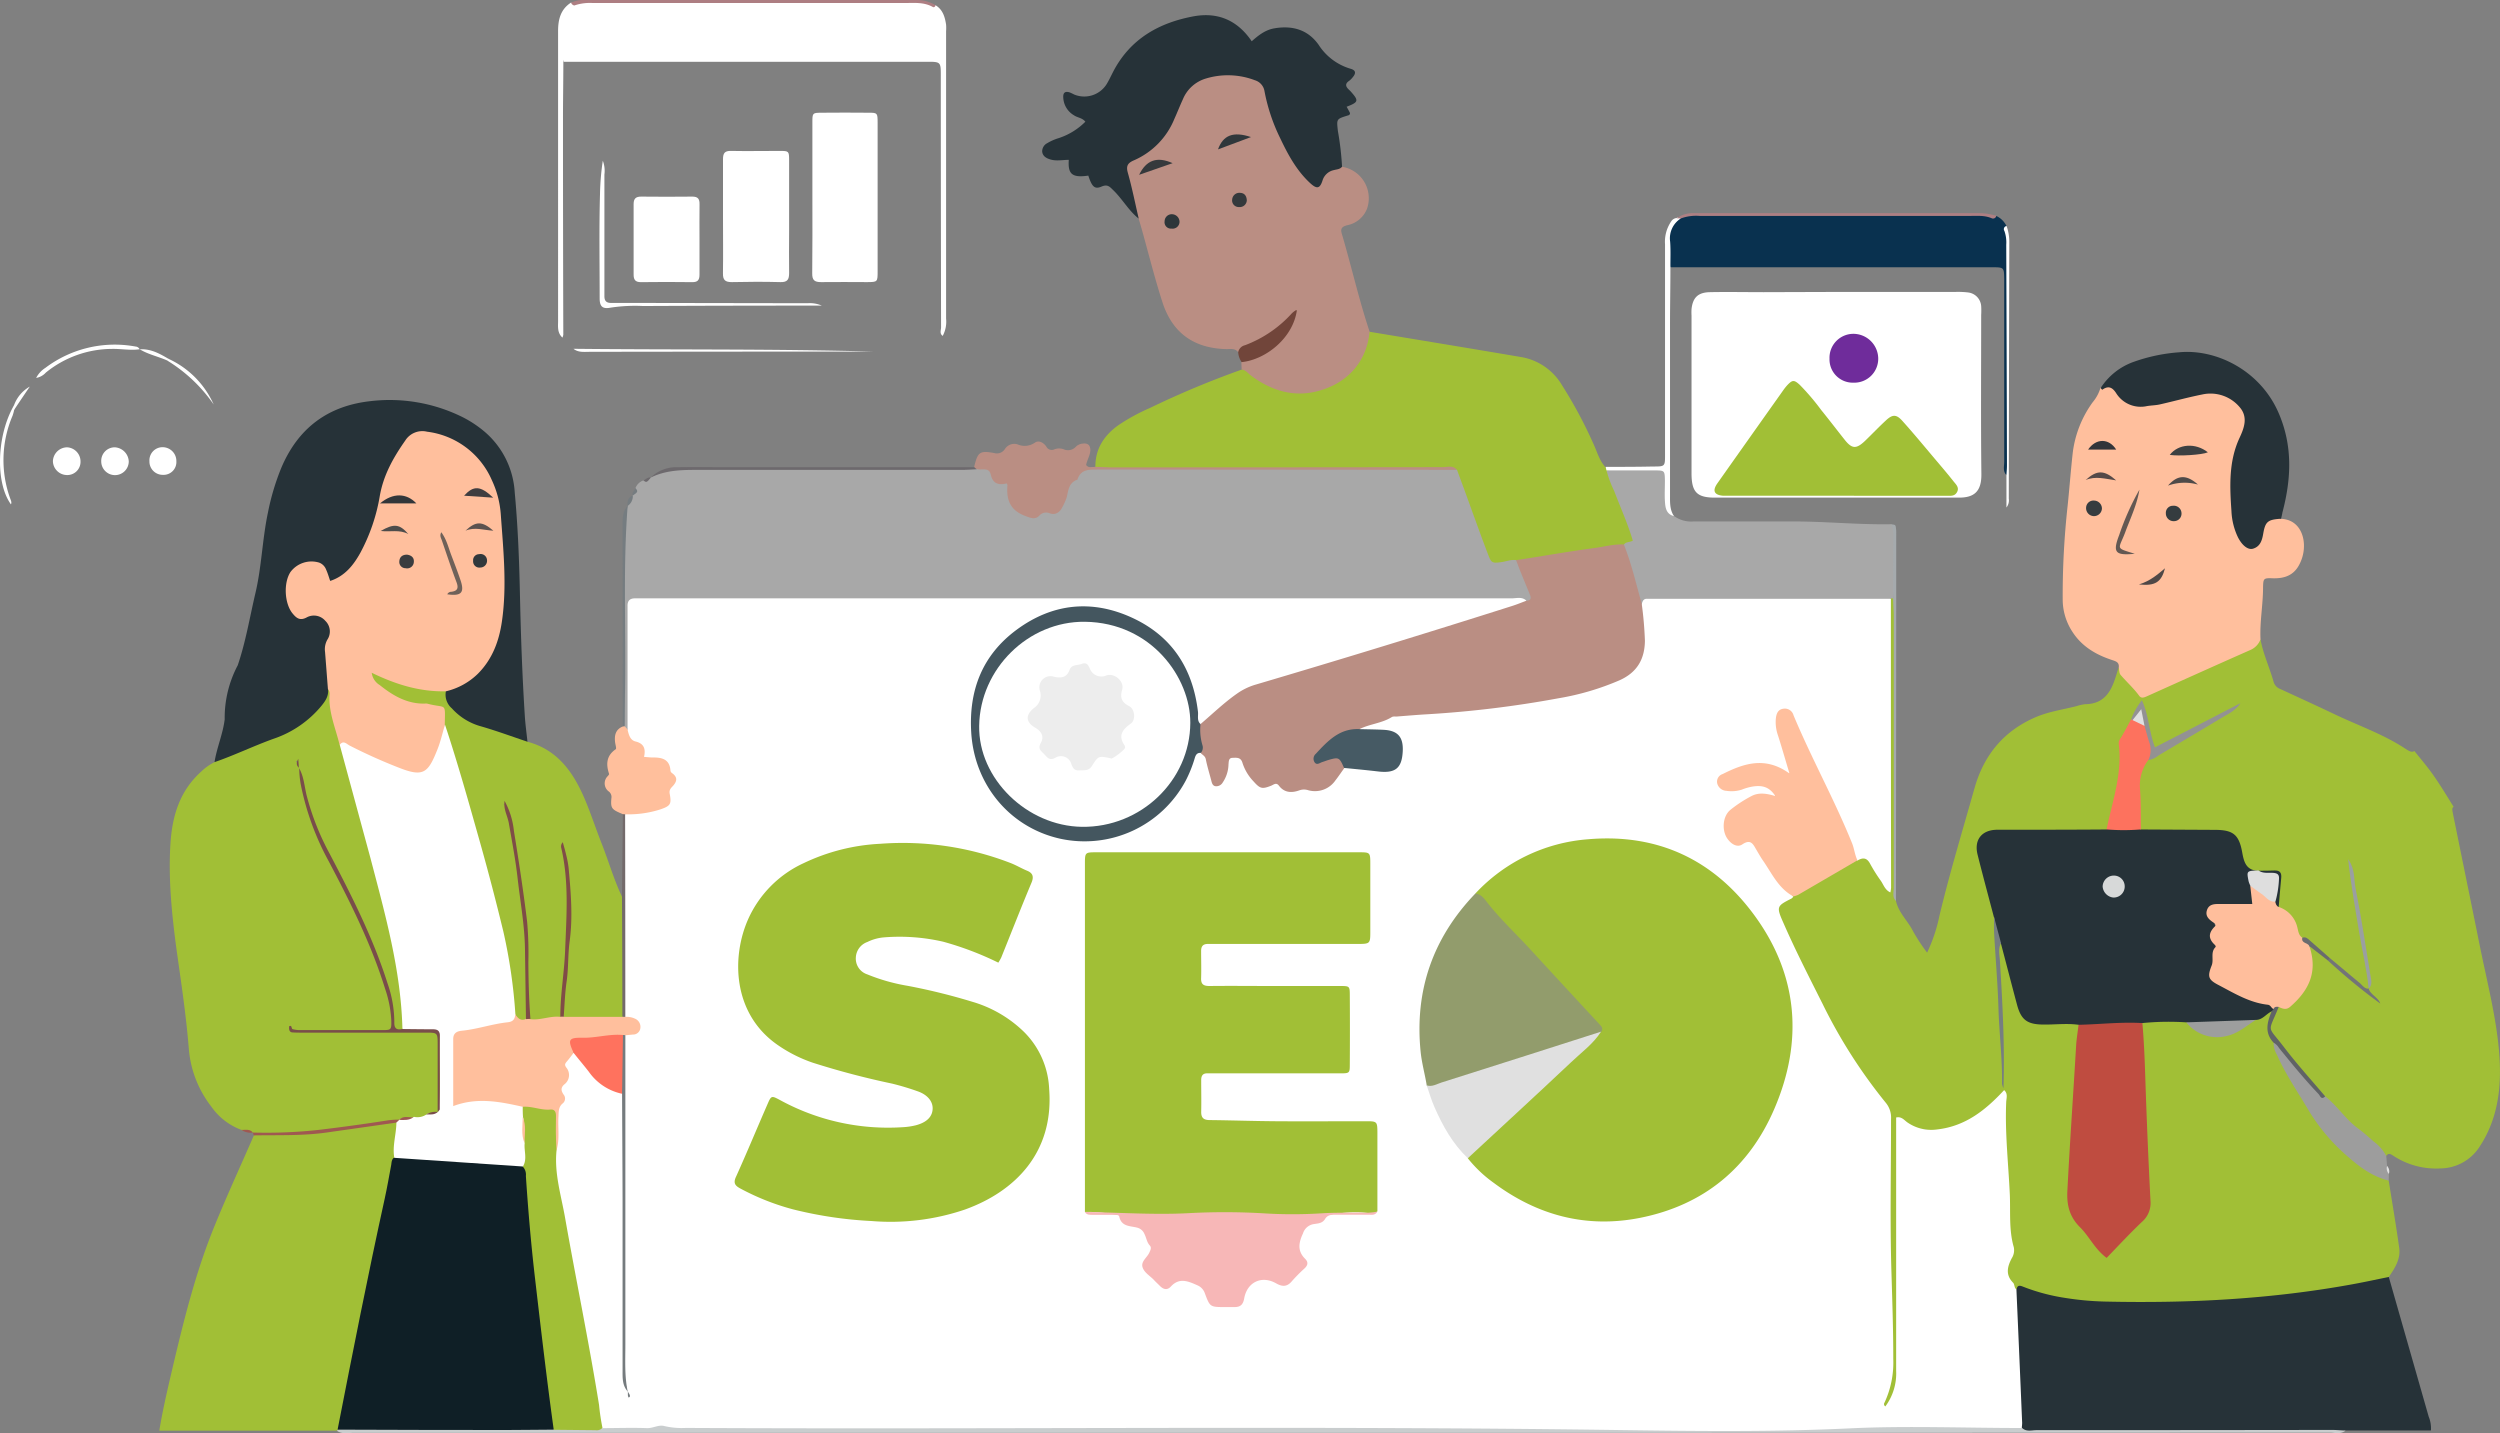 <svg xmlns="http://www.w3.org/2000/svg" id="Layer_1" data-name="Layer 1" viewBox="0 0 626.52 359.14"><rect x="0" y="0" width="626.52" height="359.14" fill="#808080" stroke="none"/><defs><style>.cls-1{fill:#a1bf36}.cls-2{fill:#a8a8a8}.cls-3{fill:#263238}.cls-4{fill:#ba8e83}.cls-5{fill:#ffbf9d}.cls-6{fill:#fff}.cls-14{fill:#6d696d}.cls-16{fill:#757c80}.cls-18{fill:#9f5851}.cls-19{fill:#e0e0e0}.cls-28{fill:#794d4a}.cls-52{fill:#757b7e}</style></defs><g id="Layer_1-2" data-name="Layer 1"><path d="M621.51 237.28c-2.23-11.06-4.5-22.11-6.74-33.17-.25-1.22-.32-1.69.14-1.89-1.68-2.69-3.31-5.42-5.13-8-1.47-2.09-3.11-4-4.71-6-.65.37-1.18.13-2.33-.63-5.57-3.66-11.88-5.81-17.84-8.67-4.43-2.12-8.92-4.15-13.38-6.22a2.76 2.76 0 0 1-1.72-1.76c-1-3.6-2.62-7-3.3-10.71-1.68.47-2.7 2-4.28 2.64-7.77 3.32-15.47 6.79-23.17 10.26a2.69 2.69 0 0 1-3.64-.84 43.7 43.7 0 0 0-4.43-5c-.14.4-.29.79-.41 1.19-1.21 4.12-2.71 7.93-8 8a10.4 10.4 0 0 0-2.17.48c-3.4.87-6.91 1.35-10.17 2.74-8 3.42-13 9.41-15.38 17.75-3 10.65-6.23 21.27-8.8 32a40.4 40.4 0 0 1-3.1 9.29 47 47 0 0 1-3.47-5.26c-1.31-2.68-3.72-4.74-4.35-7.78a8.25 8.25 0 0 1-.26-3.49c0-24 .05-48-.05-72a.71.71 0 0 0-1-.33c-1.23 1.6-.88 3.48-.88 5.27v62.22a8.7 8.7 0 0 1-.24 3.34c-1.11-1.5-1.87-3-2.88-4.38s-2-2.29-3.75-1.84c-6 2.92-11.49 6.61-17.32 9.74-3.79 2.18-4.38 3.24-2.86 6.55 7.14 15.59 14.17 31.25 25 44.76a9.44 9.44 0 0 1 2.09 6.23q-.08 13.35 0 26.69c0 5.56.19 11.12.42 16.68.34 8.3 1.2 16.73-1.45 24.9-.25.77-.75 1.86.14 2.33 1.09.58 1.72-.52 2.19-1.31 1.57-2.68 1.86-5.65 1.86-8.69v-56.9c0-1.26-.32-2.57.38-3.77 10.48 3.86 21 .42 26-8.46a3.1 3.1 0 0 0 0-1.14c-.21-3.42.12-6.86-.18-10.27-.92-10.64-1-21.33-1.86-32-.83-4.85-2.41-9.51-3.57-14.28-1.22-5 .09-6.72 5.31-6.78 7-.07 14.09 0 21.13 0a9.7 9.7 0 0 0 4.41-.53 3.2 3.2 0 0 0 1.39-2.09c1.1-4.79 2.74-9.54 2.74-14.46a20.2 20.2 0 0 1 2.79-11c.64-.92.65-2.25 1.83-2.86a6.4 6.4 0 0 1 .95 3.06c.22 1.16.51 2.3.81 3.44 1 3.65 1.47 3.89 4.85 2.26 5.55-2.68 10.74-6 16.25-8.81-1 .52-2.07 1.13-3.09 1.7-6.43 3.61-13 7-19 11.24-3.16 5.55-2.26 11.37-1.16 17.2 1.31 1 2.84.8 4.32.82 4.69 0 9.38-.05 14.07 0 4.15.08 5.59 1.13 6.48 5.15.6 2.71 1.78 4.51 4.71 4.74a11 11 0 0 0 1.88.26c3.23.25 3.6.66 3.12 3.85-.19 1.35-.68 2.66-.3 4a26.2 26.2 0 0 1 6 8.36 18.4 18.4 0 0 1 3.67 2.15 2.46 2.46 0 0 0-1.42.1c-.35 1.7.09 3.39 0 5.08A10.31 10.31 0 0 1 571 252c-3 3.24-3.29 5.61-.81 9a163 163 0 0 0 11.92 14.07c1.46 1.4 2.72 3 4.15 4.43A105 105 0 0 0 598 289.7c.63-.94 1.2-.4 1.87 0a19.57 19.57 0 0 0 11.89 3.11 11.78 11.78 0 0 0 9.48-5.19c5.06-7.49 5.79-16.07 5-24.64s-3-17.16-4.73-25.7m-38.13 3.05a4.86 4.86 0 0 1-1.66-1.6c.71.59 1.4 1.2 2.08 1.82s1.25 1.07 1.88 1.59a71 71 0 0 0-2.3-1.81m6.9-15.18c-.5-3-1-5.93-1.4-8.91.56 2.95.92 5.95 1.4 8.91m-3.66 17.78c1.46 1.21 2.91 2.42 4.29 3.73-1.41-1.23-2.83-2.49-4.29-3.73m5.91 5.1c.45.17.91 0 1.39-.93-.9-6.56-2.1-13.08-3.24-19.6 1.16 6.53 2.45 13.05 3.24 19.65-1 1.44.35 2 .77 2.61-.69-.55-1.44-1.13-2.16-1.76Z" class="cls-1"/><path d="M159.25 122.33a3.27 3.27 0 0 1 2-1.94c.82.27 1.3-.35 1.87-.71h-.06a14.26 14.26 0 0 1 8.17-2.29q34.85.09 69.69 0a11.1 11.1 0 0 0 3.5-.18 3.74 3.74 0 0 1 4.58 1.25 3.93 3.93 0 0 0 1.95 1.61c1.89.48 2.32 1.88 2.64 3.58.74 3.88 3.38 5.15 7.3 4.41 3.24-.61 5-2.09 5.94-5.26 1.44-4.72 5.49-5.75 9.85-6 1.5-.07 3 0 4.5 0h78.66a16.7 16.7 0 0 1 4.79.29c1.62.78 2.06 2.39 2.62 3.87a767 767 0 0 1 5.39 14.79c1.37 3.89 1.36 3.89 5.66 3.82a3.2 3.2 0 0 1 1.85.46c1.95 2.46 2.84 5.43 3.86 8.31.64 1.83-.13 2.9-2.25 2.57a70 70 0 0 0-7.39 0q-51.42-.14-102.84-.07-53.5 0-107 .05h-2.25c-3.51.13-3.85.41-3.88 3.94v22.82c0 1.59.17 3.23-.73 4.7-.77.74-1 .18-1.26-.5-.05-16.76 0-33.52 0-50.28a21.2 21.2 0 0 1 1-5c.54-.83.65-1.87 1.32-2.62.17-.32.88-.77.52-1.62" class="cls-2"/><path d="M60.47 283.15a15.9 15.9 0 0 1-7.47-5.77 27.2 27.2 0 0 1-5.7-14.78c-.66-8.11-1.86-16.14-3-24.19-1.2-8.92-2.15-17.87-1.59-26.88.42-6.92 2.28-13.28 7.67-18.12a13.4 13.4 0 0 1 3.38-2.41 3.8 3.8 0 0 1 2.24-1.74c4.26-1.47 8.3-3.5 12.53-5 6-2.16 10.69-5.72 13.34-11.67.07-.16.35-.19.58-.2a2.29 2.29 0 0 1 1 2.17c0 4.18 1.72 8 2.44 12.05C91.06 206 97 225.12 100.38 244.9c.73 4.25 1.75 8.61.63 13-1.3.64-2.53 1.05-2.58-1.13-.19-9.38-4.31-17.56-8-25.85-2.81-6.35-5.93-12.58-9.3-18.67s-5-12.85-6.14-19.68c-.52-.45-.25-1.13-.55-1.85-.06-.22-.41.52-.1.22.42.71.43 1.57.88 2.27A59.4 59.4 0 0 0 82 214.05c5.86 10.95 11.42 22 15.06 34a25.5 25.5 0 0 1 1.34 8.5c0 1.12-.26 1.85-1.58 1.85H73.69c-.46 0-.43-.67-.95-.47 1 .79 2.1.48 3.14.48 7.6 0 15.2.11 22.8-.06 2.66-.06 5.27-.72 8-.51 3.12.24 3.86.77 3.87 3.82 0 5.35.23 10.71-.12 16.05a2.9 2.9 0 0 1-.43 1c-.75.77-1.85.83-2.72 1.36a8 8 0 0 1-3.85.78 8.7 8.7 0 0 0-3.42.41 6 6 0 0 1-1 .24c-10.51 1.59-21 3.3-31.68 3.26-1.38 0-2.8.15-4-.88-.82-.78-1.99-.1-2.86-.73M598.63 295.88c.89 5.61 1.85 11.21 2.63 16.84.39 2.81-1.09 5.1-2.61 7.3-1 1.14-2.37 1.37-3.74 1.67-12.89 2.9-26 4.23-39.15 5-7.61.46-15.2.52-22.8.55-9.05 0-18-.56-26.51-4.07a2.1 2.1 0 0 0-1.27 0c-2.18-1.44-3.36-3.56-2.59-6 1.67-5.33.32-10.62.26-15.93-.09-9.4-1.71-18.78-.54-28.21l-.22-.38c-.25-6.36-.41-12.72-.74-19.08-.24-4.55-.49-9.11-.69-13.66-.05-1.24-.37-2.55.31-3.75 1.73-.07 1.63 1.46 2 2.43 1 2.95 1.72 6 2.47 9 2 8 2.32 8.2 10.7 8.26 1.69 0 3.46-.32 5 .8 1.06 3.92 0 7.82-.23 11.72-.59 11-1.6 22-1.7 33a5 5 0 0 0 1.13 3.26c1.77 2.29 3.63 4.51 5.36 6.82 1.29 1.74 2.58 2 4.19.36 2.07-2.16 4.23-4.24 6.34-6.38a6.19 6.19 0 0 0 1.78-5c-.46-7.47-.42-15-1.08-22.43-.26-3-.16-6-.18-9a57 57 0 0 0-.49-9c-.23-1.46-.35-3 .82-4.26 3.33-1.21 6.72-.68 10.1-.43.38.18 0-.17.29.09 6 4.89 11.81 4.2 17.54-.43 1.47-.42 2.56-1.95 4.33-1.53a1.19 1.19 0 0 1 .17 1.21c-1.53 2.41-.47 4.42.89 6.41 6 13.63 13.07 26.47 27.08 33.69a5.5 5.5 0 0 1 1.15 1.13M380 140.38c-1.32-.21-2.54.34-3.8.5-2.27.29-2.46.23-3.3-2-2-5.21-3.84-10.44-5.75-15.67l-2-5.43c-1.1-.63-2.31-.32-3.46-.32h-83.77c-1.13 0-2.35.4-3.41-.4-.05-4.58 2.18-7.94 5.76-10.5a49 49 0 0 1 7.87-4.3 229 229 0 0 1 23-9.62c1.7-.81 2.54.68 3.61 1.41 7.86 5.4 17.27 4.72 23.49-1.71a14.9 14.9 0 0 0 3.49-6.07c.35-1.11.45-2.34 1.48-3.13 12.74 2.12 25.49 4.21 38.23 6.38a14.74 14.74 0 0 1 10 7 112.6 112.6 0 0 1 7.88 14.69c.93 2 1.49 4.23 3.06 5.92.24.23.47.48.69.73a150 150 0 0 1 5.93 14.41c1.33 3.65 1.26 3.67-2.44 4.9-7.7 1.39-15.44 2.48-23.17 3.64-1.22.19-2.39.38-3.39-.43" class="cls-1"/><path d="M505.38 323.06c.23-1.11.91-.89 1.66-.59a49 49 0 0 0 10.52 2.8 73.5 73.5 0 0 0 9.91.91c20.93.48 41.76-.59 62.39-4.39 2.94-.54 5.86-1.18 8.79-1.77l10 35a7.7 7.7 0 0 1 .56 3.46h-21.39a7.6 7.6 0 0 1-3.18.24h-74.59c-1.23 0-2.6.49-3.66-.62a4.64 4.64 0 0 1-.65-2.76c.24-6.61-1-13.17-.7-19.79a53 53 0 0 0-.5-7c-.15-1.84-.54-3.82.84-5.49" class="cls-3"/><path d="M84.43 358.54H39.92c.95-5.74 2.22-11 3.46-16.31 2.8-11.87 5.77-23.7 10.39-35 3.11-7.63 6.56-15.12 9.85-22.67a1.3 1.3 0 0 1 .84-.39c7.38.34 14.7-.49 22-1.33 4.21-.49 8.4-1.18 12.58-1.87 1.49.86.81 2.22.73 3.4-.12 2-.21 4-.5 6-4.36 21.7-9 43.35-13.21 65.07a7.7 7.7 0 0 1-.82 2.42 1.9 1.9 0 0 1-.81.68" class="cls-1"/><path d="M343.23 83.11c-.79 8.43-6.61 13.65-14.14 15.17-5.68 1.14-10.93-.69-15.56-4.14-.76-.57-1.33-1.41-2.37-1.53l-.06-1.84a2.7 2.7 0 0 1 1.29-.91c5.51-1.76 9.55-5.13 11.41-10.43-3.45 4.15-8.41 6.61-13.5 8.86-.75-1.08-1.88-.78-2.92-.8-8.15-.19-13.56-4-16.07-11.77-1.93-6-3.45-12.11-5.15-18.18-.26-.92-.53-1.83-.8-2.75-2.4-3.6-2.76-7.82-3.61-11.89a2.89 2.89 0 0 1 1.92-3.35c6-2.73 9.29-7.77 11.39-13.7 3.16-9 14.56-9.13 20.5-6 1.7.89 2.05 2.66 2.46 4.33a54 54 0 0 0 6.89 16.2 24.6 24.6 0 0 0 2.49 3.34c1.41 1.54 2.62 2.54 4.11-.07 1-1.71 2.86-2.13 4.82-1.86a8 8 0 0 1 6.26 10.51 6.71 6.71 0 0 1-5 4.15c-1.14.31-1.71.74-1.36 2 2.42 8.17 4.3 16.55 7 24.66" class="cls-4"/><path d="M566.5 160.23a4.66 4.66 0 0 1-2.51 2.65c-8.65 3.82-17.27 7.71-25.9 11.59-.71.32-1.45.65-2-.11-1.39-1.9-3.14-3.46-4.66-5.23-.36-.43-.31-1.21-.45-1.83.17-1.49-.9-1.6-2-2-3.93-1.33-7.36-3.42-9.64-7a14.77 14.77 0 0 1-2.41-7.85 205 205 0 0 1 1.23-23.65c.47-4.45.79-8.91 1.29-13.36a27.2 27.2 0 0 1 5-12.64 10.1 10.1 0 0 0 1.94-3.58c1.77-1.33 3.26-1.12 4.58.71 1.73 2.43 4.19 3.07 7.06 2.88a46.2 46.2 0 0 0 11.3-2.34 12.1 12.1 0 0 1 8.78.33c4.6 2 6.28 5.47 4.38 10.09a36.65 36.65 0 0 0-2.08 21.42 14 14 0 0 0 1.29 4c.51 1 1.12 1.95 2.35 1.92s1.7-1.13 2-2.16a11.3 11.3 0 0 1 1-2.71c1.12-1.7 2.45-2.75 4.5-1.34 4.06.11 5.7 3.38 5.83 6.31a10 10 0 0 1-1.19 5.22c-1.41 2.69-3.78 3.47-6.68 3.37-2.25-.08-2.32.05-2.37 2.3 0 4.32-.85 8.64-.64 13.01" class="cls-5"/><path d="M460.4 73.16H490a21.4 21.4 0 0 1 3.21.13 3.71 3.71 0 0 1 3.29 3.41 19 19 0 0 1 0 2.25c0 13.29-.1 26.58.05 39.87.05 4.48-1.93 5.9-5.67 5.89h-61.1c-4.56 0-5.86-1.42-5.87-6.07V79.09a14 14 0 0 1 0-1.61c.31-2.9 1.62-4.2 4.6-4.26 4.5-.09 9 0 13.5 0Z" class="cls-6"/><path d="M82.22 172.71c.16 1.7-.6 2.89-1.69 4.21a26.54 26.54 0 0 1-11.91 8.2c-5 1.79-9.82 4.14-14.86 5.88.57-3.64 2.11-7.06 2.55-10.73a28.1 28.1 0 0 1 3.27-13.54c2-5.88 3-12 4.41-18 1.59-6.68 1.74-13.59 3.16-20.29a60.6 60.6 0 0 1 3.29-11.06c4.18-10 11.62-15.65 22.38-16.85a41.07 41.07 0 0 1 22.18 3.56 28.1 28.1 0 0 1 6.72 4.34 21.6 21.6 0 0 1 7.27 14.9c.81 8.65 1.14 17.31 1.32 26 .22 10.07.58 20.13 1.22 30.18.14 2.14.44 4.26.66 6.39-1 1-2 .44-3 .06-3.69-1.46-7.49-2.61-11.25-3.87a13.46 13.46 0 0 1-6.22-4.89 3.49 3.49 0 0 1-.37-4.19c1.79-1.38 4-1.9 5.83-3.33a19.82 19.82 0 0 0 7.43-12.73 76.2 76.2 0 0 0 .44-20.46c-.42-4-.13-8.14-1.33-12.09-2.39-7.85-7-13.33-15.44-15.06-3-.61-5.1 0-6.87 2.65a37.2 37.2 0 0 0-5.8 13.8 46.8 46.8 0 0 1-4.52 13 18.8 18.8 0 0 1-5.22 6c-1.69 1.33-3.33 1.47-4.54-.67a3.87 3.87 0 0 0-4.52-2.12 4.89 4.89 0 0 0-3.88 3.84 8.65 8.65 0 0 0 .18 5.37 3.57 3.57 0 0 0 3.89 2.65c5.67-.22 7.27 1.94 5.69 7.5a10.6 10.6 0 0 0-.1 4.12c.27 2.42.82 4.87-.37 7.23" class="cls-3"/><path d="M111.74 173.25a4.51 4.51 0 0 0 1.5 4.27 15.2 15.2 0 0 0 6.86 4.38c4.09 1.16 8.09 2.64 12.13 4 7.3 1.94 11.25 7.36 14.07 13.79 1.71 3.9 3 8 4.57 11.93 1.7 4.35 3 8.88 5 13.08 1 .74 1 1.84 1 2.9q.07 12.28 0 24.56a4.4 4.4 0 0 1-.65 2.75c-4.92 1.73-9.89 1.3-14.87.28-1.36-3.49 0-7 .23-10.39.8-11.41 1.81-22.8-.64-34.16 2.79 13.36 1.29 26.7-.05 40a27.4 27.4 0 0 1-.2 4.15 9.14 9.14 0 0 1-8 .86 20.9 20.9 0 0 1-.84-7.57c.53-14.29-1.32-28.36-3.86-42.37a15.7 15.7 0 0 0-1.34-4.12c-.32-.33-.6.37-.32.06.12-.13.22-.09.31.1 2.15 4.74 2.33 9.92 3.2 14.94 2.08 12.05 1.93 24.26 2.29 36.44a4.2 4.2 0 0 1-.33 2.2c-1.52 1.22-2.46.37-3.27-.92-.85-3.43-1-7-1.48-10.45-2-14.25-6.45-27.91-10.28-41.71-1.92-6.9-4.16-13.71-6-20.63.29-3.05-1.34-4.24-4.16-4.33a18.8 18.8 0 0 1-10.93-4.09 10 10 0 0 1-1.68-1.42c-.75-.87-1.92-1.79-1-3s2-.37 2.92.07A50.6 50.6 0 0 0 106.3 172c1.81.4 3.92-.41 5.44 1.25" class="cls-1"/><path d="M336.33 41.77c-.51.67-1.31.65-2 .85a3.76 3.76 0 0 0-2.9 2.63c-.68 2.1-1.46 2.17-3.19.55-3.34-3.12-5.47-7.08-7.4-11.14a46 46 0 0 1-3.95-11.82 3.42 3.42 0 0 0-2.4-2.73 19 19 0 0 0-12.25-.44 9 9 0 0 0-5.79 5.19c-.76 1.65-1.42 3.34-2.17 5a19.2 19.2 0 0 1-10.06 10.3c-1.51.64-2.09 1.33-1.58 3.12 1.07 3.79 1.84 7.67 2.73 11.51-2.52-2-4.09-4.92-6.4-7.15-.87-.83-1.39-1.54-2.92-.88-1.75.75-2.41 0-3.31-2.75-4 .58-5.16-.31-4.89-3.95-1.59 0-3.19.38-4.75-.14-1-.32-1.79-.84-1.92-1.91a2.3 2.3 0 0 1 1.23-2.11 12.7 12.7 0 0 1 2.92-1.29A16.74 16.74 0 0 0 272 30.5c-.8-1-2-1-2.86-1.61a5.41 5.41 0 0 1-2.68-4.49c-.06-1.16.46-1.59 1.56-1.26a11 11 0 0 1 1.16.54 6.62 6.62 0 0 0 8.1-2.51c.62-1 1.11-2.07 1.65-3.12 4.29-8.33 11.59-12.41 20.42-14 5.87-1 10.75 1 14.34 6.29 1.7-1.5 3.42-2.86 5.69-3.24 4.52-.77 8.4.34 11.08 4.13a14.3 14.3 0 0 0 8 6c1.37.38 1.38 1.15.56 2.11a4.9 4.9 0 0 1-.9.91c-1.2.8-.82 1.54 0 2.29.16.15.31.3.45.46 2 2.25 1.88 2.61-1.09 3.75.3.55.6 1.1.84 1.56 0 .54-.37.58-.65.66-2.78.87-2.71.86-2.39 3.83a74.5 74.5 0 0 1 1.05 8.97" class="cls-3"/><path d="M234.47 1.32c1.82 1.12 2.34 2.94 2.63 4.87a11 11 0 0 1 0 1.61v72.06a7.55 7.55 0 0 1-.85 4.32c-.85-.59-.41-1.44-.41-2.15q-.06-30.89-.07-61.77V19c0-3.5 0-3.52-3.51-3.52h-91C140 11.76 140.41 8 141 4.28a4.42 4.42 0 0 1 3-3.4 8.8 8.8 0 0 1 4.1-.54c26.91 0 53.82 0 80.74-.05 2.02-.01 3.74.81 5.63 1.03" class="cls-6"/><path d="M407 136.45c.48-.69 1.35-.52 2.2-.94-1.27-4.3-3.11-8.35-4.69-12.5a27.8 27.8 0 0 1-1.89-5.06c4.62-1.06 9.29-.29 13.94-.42 1.3 0 1.36 1.14 1.39 2.11.06 1.93 0 3.85 0 5.78 0 1.53.17 3 1.62 3.93a7.26 7.26 0 0 0 4.83 1.33h25c8.33 0 16.41.85 24.62.69.24.21.62.37.63.69.22 6 .67 11.94-.21 17.9h-.57c-1.54 1.34-3.43 1-5.22 1h-50.43a31 31 0 0 0-6.08.38 1.47 1.47 0 0 1-1.92-1.18c-1.12-4.32-2.55-8.55-3.59-12.88-.08-.28.15-.56.37-.83" class="cls-2"/><path d="M502.83 119.08c-.95-1-.56-2.24-.56-3.37V69.78c-.06-2.75-.07-2.8-3-2.8h-80.65c-2-5.29-.87-10.38 2.84-12.59a6.6 6.6 0 0 1 3.74-.64h70.41c1.59 0 3.07.85 4.67.37a5.25 5.25 0 0 1 2.58 2.57c.7 20 .13 40 .3 60a3.66 3.66 0 0 1-.33 2.39" style="fill:#09314f"/><path d="M571.65 130c-3.31.21-3.94.68-4.47 3.76-.29 1.68-.75 3.19-2.53 3.74-1.28.4-2.78-.82-3.82-2.89a16.8 16.8 0 0 1-1.61-6.51c-.43-6.22-.71-12.43 2-18.31 1.21-2.58 2.23-5.31 0-7.82a9.55 9.55 0 0 0-9.32-3.11c-3.57.71-7.08 1.69-10.63 2.49-1 .23-2.13.24-3.18.41a7.25 7.25 0 0 1-7.79-3.27c-1-1.52-2-1.85-3.46-.81a4 4 0 0 1-.4-.44 16.34 16.34 0 0 1 8.4-6.6 42.8 42.8 0 0 1 11.24-2.35c9.23-.91 20.27 4.47 24.91 15.09 3.64 8.33 3.23 16.61 1 25.07-.09.55-.21 1.02-.34 1.55" class="cls-3"/><path d="M203.59 49.26V30.62c0-2.31.05-2.35 2.24-2.37q5.94-.06 11.89 0c2.16 0 2.21.07 2.22 2.43v37.28c0 2.69 0 2.72-2.6 2.74-3.86 0-7.72-.06-11.57 0-1.65 0-2.24-.48-2.22-2.17.08-6.41.04-12.84.04-19.27M181.19 54.39V39.93c0-1.47.36-2.15 2-2.11 4.07.08 8.15 0 12.22 0 2.29 0 2.34.06 2.35 2.31v17.68c0 3.53-.06 7.07 0 10.6 0 1.59-.38 2.33-2.14 2.29-4.07-.11-8.14-.1-12.21 0-1.65 0-2.26-.49-2.23-2.19.07-4.69.01-9.4.01-14.12" class="cls-6"/><path d="M506.7 357.8c1.07 1.1 2.43.61 3.65.61q37 0 73.95-.06c1.17 0 2.35.11 3.52.17-1.24 1-2.69.51-4 .51q-126.72.06-253.43.06H88.54c-1.36 0-2.8.38-4.07-.5l.14-.26a5.2 5.2 0 0 1 3.36-.87c16.81 0 33.62-.15 50.42.09 4.27-.27 8.57.3 12.81-.48 7.49-.44 15-.33 22.47-.32q58.83.12 117.67 0c34.39 0 68.8-.38 103.19.15 19.6.3 39.21.8 58.8.35 16.07-.37 32.13-.38 48.19-.48 1.75-.02 3.64-.31 5.18 1.03" style="fill:#c9cdce"/><path d="M274.49 117c1.39 0 2.78.13 4.17.13q41.43 0 82.87-.06c1.21 0 2.59-.54 3.6.68l-86.38-.08h-3.21c-2.2.07-4.63-.35-5.53 2.54-2.21.73-2.25 2.74-2.72 4.54a14.6 14.6 0 0 1-1.05 2.33c-.63 1.34-1.76 2.06-3.12 1.57a2.31 2.31 0 0 0-2.74.66c-1 .95-2.06.52-3.42 0-3.83-1.41-4.8-4.09-4.48-7.71 0-.1-.08-.2-.19-.46-1.93.49-3.45.18-4-2.2-.44-2-2.3-1-3.51-1.4a.82.82 0 0 1-.65-.5c.89-3.75 1.35-4.16 5-3.51a2.39 2.39 0 0 0 2.71-1 2.79 2.79 0 0 1 3.11-1.19 4.48 4.48 0 0 0 4.48-.46c.95-.6 2.13.08 2.76 1a1.54 1.54 0 0 0 2.13.69 3.45 3.45 0 0 1 2.2 0 2.67 2.67 0 0 0 3.15-.67 2.83 2.83 0 0 1 1.74-.74c1.21-.13 1.83.41 1.84 1.62s-.8 2.43-1.06 3.75c.64.84 1.52.47 2.3.47" class="cls-4"/><path d="M175.3 60.19v8.65c0 1.38-.48 1.89-1.86 1.87q-6.41-.09-12.82 0c-1.43 0-1.84-.63-1.83-1.93V51.15c0-1.37.55-1.89 1.91-1.88q6.4.07 12.82 0c1.43 0 1.82.63 1.79 1.94-.04 3-.01 5.99-.01 8.98" class="cls-6"/><path d="m156.55 182 .7.77c1.7 1.86 4.25 2.87 5.31 5.4.33.77 1.23.71 2 .89 4 1 6.07 4.55 4.8 8.43-.64 1.94.05 4.54-2.42 5.6a17.3 17.3 0 0 1-10 1.5 3.2 3.2 0 0 1-.81-.54c-2.86-1.18-3.13-1.45-2.91-4a1.74 1.74 0 0 0-.59-1.65 2.53 2.53 0 0 1-.3-3.92c.13-.16.35-.4.31-.54-.8-2.43-.69-4.56 1.67-6.18.24-.16-.1-1.18-.17-1.8-.19-1.72.14-3.19 2-3.92.06-.22.22-.22.41-.04" style="fill:#ffbf9c"/><path d="M598.63 295.88c-4-1-7.16-3.32-10.13-5.92a48 48 0 0 1-9.94-11.69c-2.71-4.6-5.77-9-7.93-13.92a5.85 5.85 0 0 1-.85-3.05c2.53.59 3.13 3.13 4.72 4.68 2.86 2.8 4.81 6.47 8.21 8.78 3.06 2.37 5.11 5.76 8.25 8.05 1.37 1 2.65 2.16 3.94 3.29a10.6 10.6 0 0 1 3.12 3.6c.06.82.13 1.64.2 2.47.38.62 0 1.41.45 2-.01.59-.03 1.15-.04 1.71" style="fill:#9d9d9d"/><path d="M143.88 1.39a5.49 5.49 0 0 0-2.7 5.4c.12 2.89 0 5.78 0 8.67 0 4.93-.1 9.85-.09 14.78q0 26.82.08 53.65a2.9 2.9 0 0 1-.22.72c-1.33-1.22-1.09-2.76-1.09-4.2V7.8c0-2.93.63-5.48 3.26-7.16.29.22.7.36.76.75M421.2 54.76a5.89 5.89 0 0 0-2.65 5.79c.16 2.13.06 4.28.07 6.43 0 4.59-.09 9.19-.1 13.79v43.32c0 1.82-.09 3.66 1 5.26-2-.51-2.18-2.16-2.28-3.76s0-3.43 0-5.14c-.05-2.49-.06-2.55-2.47-2.56h-12.19c-.06-.29-.13-.59-.19-.89 4 0 7.92 0 11.88-.09 3 0 3 0 3-3V61.2a9 9 0 0 1 1.57-5.75 1.77 1.77 0 0 1 1.32-.81.78.78 0 0 1 1.04.12M151.07 40.28a7.1 7.1 0 0 1 .4 3.46v30.52c0 1.26.63 1.7 1.79 1.65h2.25l46.9.08a7.5 7.5 0 0 1 3.55.6h-3.05q-20.9 0-41.77.1a41 41 0 0 0-8 .39c-2.12.43-2.85-.22-2.86-2.28 0-8.79-.16-17.57.09-26.34a63 63 0 0 1 .7-8.18" class="cls-6"/><path d="M474.43 150c0-5.27 0-10.54.06-15.81a7.3 7.3 0 0 0-.48-2.78c.41.07.95 0 1.06.48a8.7 8.7 0 0 1 .14 1.9q0 46-.07 92c-1-1-.54-2.23-.54-3.34v-68.33c-.04-1.39-.13-2.78-.17-4.12" style="fill:#a5aaad"/><path d="M310.3 88.29a2.22 2.22 0 0 1 1.7-1.77 30.1 30.1 0 0 0 11.75-8 6.2 6.2 0 0 1 1-.77h.26c-1 7.08-7.92 12.41-13.85 13a5 5 0 0 1-.86-2.46" style="fill:#71453a"/><path d="M143.88 1.39c-.34-.16-.68-.31-.74-.75a9.15 9.15 0 0 1 4.39-.64h81.77a9.07 9.07 0 0 1 5.17 1.32c-.1.36-.41.6-.68.44-2.28-1.29-4.76-1-7.21-1h-78a12 12 0 0 0-4.7.63" style="fill:#ad7e82"/><path d="m244.15 117.09.65.51c-1.28.06-2.55.16-3.83.16h-66.72c-3.88 0-7.66.17-11.2 1.94a9.15 9.15 0 0 1 6.86-2.61c4-.08 7.93 0 11.89 0Z" class="cls-14"/><path d="m421.2 54.76-1.05-.06a7.2 7.2 0 0 1 4.51-1.28h71.55a15.5 15.5 0 0 1 4.08.66.83.83 0 0 1-1.24.58c-1.75-.72-3.58-.55-5.39-.55h-67.74a11 11 0 0 0-4.72.65" style="fill:#ad7f83"/><path d="M218.83 88.11H216q-34 0-68.09.06c-1.48 0-3 .22-4.19-.76 24.98.28 50.1-.01 75.11.7M502.83 119.08c.05-.86.14-1.71.13-2.56q-.07-27.6-.18-55.2a8.5 8.5 0 0 0-.47-3.46.79.79 0 0 1 .56-1.22 12.1 12.1 0 0 1 .68 3.75q-.09 32.28-.13 64.55a2.92 2.92 0 0 1-.59 2.25ZM16.72 119.05a3.56 3.56 0 0 1-3.46-3.49 3.61 3.61 0 0 1 3.51-3.46 3.55 3.55 0 0 1 3.41 3.55 3.31 3.31 0 0 1-3.46 3.4M25.37 115.58a3.39 3.39 0 0 1 3.42-3.48 3.72 3.72 0 0 1 3.48 3.52 3.45 3.45 0 0 1-6.9 0ZM44.2 115.61a3.21 3.21 0 0 1-3.37 3.39 3.33 3.33 0 0 1-3.38-3.44 3.29 3.29 0 0 1 3.36-3.49 3.46 3.46 0 0 1 3.39 3.54" class="cls-6"/><path d="M156.55 182a2.7 2.7 0 0 1-.49.05q0-25.29-.05-50.59c0-1.68.05-3.37 1.29-4.72-1.19 15.4-.42 30.83-.66 46.25-.05 3.01-.06 6.01-.09 9.01" class="cls-16"/><path d="M156.09 204.06a3.6 3.6 0 0 0 .57 0c1.07 1.12 1 2.55 1 3.93v43a6.8 6.8 0 0 1-.62 3.44.75.75 0 0 1-1.07.31q0-15.06-.1-30.1Z" style="fill:#736a6b"/><path d="m99.22 281.35-17.37 2.47c-6 .85-12.15.62-18.23.72l-.31-.72a119 119 0 0 0 16.88-.7q8.37-1 16.69-2.3a19 19 0 0 1 3.17-.23c.06.61-.15.93-.83.76" class="cls-18"/><path d="M35 87.53c-2.35.34-4.69-.15-7-.09a26.44 26.44 0 0 0-16.52 5.94 4.2 4.2 0 0 1-2.42 1.33 6.65 6.65 0 0 1 2.31-2.52A28.86 28.86 0 0 1 34 86.85a1.2 1.2 0 0 1 1 .69ZM3.56 102.68a11 11 0 0 1-.42 1.52 28.3 28.3 0 0 0-.6 20.68c.17.5.46 1 .2 1.52-3.93-5.45-3.59-17.19.73-24.76a.82.82 0 0 1 .09 1.04M42.26 89.94a22.77 22.77 0 0 1 11.29 11.43 38.6 38.6 0 0 0-11.62-11c-.11-.37 0-.49.33-.43" class="cls-6"/><path d="M35 87.54c2.74-.17 5 1.06 7.24 2.4a4 4 0 0 0-.33.4c-2.28-1-4.75-1.51-6.9-2.81ZM3.56 102.68l-.09-1a8.84 8.84 0 0 1 4-4.8c-1.3 1.91-2.61 3.85-3.91 5.8" class="cls-6"/><path d="M158.58 124.18a2.88 2.88 0 0 1-1.32 2.62c-.07-1.13.09-2.14 1.32-2.62" class="cls-16"/><path d="M163.11 119.68c-1 1.25-1.14 1.31-1.87.71.63-.21 1.08-.92 1.87-.71" class="cls-14"/><path d="M159.25 122.33c.72.79.62 1-.7 1.89-.27-.82.45-1.22.7-1.89" class="cls-16"/><path d="M60.47 283.15c1 .06 2.1-.3 2.89.68a4.1 4.1 0 0 1-2.89-.68" class="cls-18"/><path d="M598.67 294.2a2.07 2.07 0 0 1-.45-2 2 2 0 0 1 .45 2" class="cls-19"/><path d="M156.71 254.82q0-25.38-.05-50.75a26.3 26.3 0 0 0 8.81-1.22c2.49-.86 2.87-1.28 2.37-3.89-.22-1.14.42-1.54.94-2.15.82-1 1-1.87 0-2.78-.3-.28-.72-.42-.76-.95-.21-2.87-2.21-3.28-4.52-3.25-.63 0-1.26-.09-2.1-.15.45-2 0-3.34-2.13-3.86-1.38-.33-1.72-1.76-2-3v-30.87c-.05-1.33.5-2 1.89-2h219.67c1.23 0 2.59-.47 3.68.57-.71 1.8-2.49 1.92-4 2.37-17.22 5.27-34.32 10.94-51.66 15.86-2.78.79-5.5 1.81-8.32 2.46-5.63 1.29-10.15 4.46-14.28 8.31-1 .94-1.87 2.12-3.4 2.27-1.56-.36-1.44-1.67-1.57-2.81C297.62 163.82 287 153.29 272 153c-13.64-.22-26 9.83-27.45 24-.65 6.32-.35 12.62 3.05 18.41 5.8 9.86 14.49 15.26 25.73 14.57 11.69-.72 20.26-7 24.63-18.26.54-1.4.5-3.36 2.69-3.53 2.21.53 2.38 2.49 3 4.18.37 1 .08 2.83 1.57 2.76 1.27-.06 1.28-1.77 1.66-2.86.14-.4.18-.84.35-1.23.9-2.17 3.08-2.49 4.48-.6.69.94 1.13 2.06 1.79 3a5.07 5.07 0 0 0 5.28 2.64c2.73-.23 5.44 1.13 8.39 1.19 3.54.07 6-.84 7.95-3.67A4.4 4.4 0 0 1 337 192c3-.33 5.9.35 8.85.51s4.3-.94 4.71-3.54a4.26 4.26 0 0 0-3.6-5.11c-2.11-.49-4.5.6-6.38-1.16 3.18-2.77 7.07-3.67 11.09-4 13.95-1.17 27.89-2.34 41.63-5.24a56.5 56.5 0 0 0 11.91-3.71c4-1.82 6.15-4.8 6-9.3a43 43 0 0 0-.3-5.76c-.19-1.15-.42-2.34.53-3.33.18-.63.38-1.25 1.18-1.3h61.25q0 36.22.05 72.45a8.4 8.4 0 0 1-.18 1.14c-1.36-.62-1.7-1.93-2.38-2.9a41 41 0 0 1-2.72-4.33c-.82-1.53-1.85-1.54-3.15-.75a2.22 2.22 0 0 1-1.24-1.39c-4-11.12-9.83-21.4-14.54-32.19-.54-1.24-.78-3.56-2.71-2.93s-1.17 2.73-.79 4.24c.69 2.7 1.43 5.38 2.38 8 .28.77.81 1.71 0 2.4s-1.65.11-2.38-.3c-4.46-2.48-8.72-1.2-12.92.7-.85.38-1.94.9-1.58 2.09s1.48 1.08 2.45 1.1a17.3 17.3 0 0 0 4.39-.89 5.89 5.89 0 0 1 5.71 1.24c.47.45.92 1 .65 1.69a1.15 1.15 0 0 1-1.39.54c-3.46-.71-5.93 1.31-8.49 3.05a4.57 4.57 0 0 0-1.77 5.67c.69 2.11 2.33 2.23 4.19 1.77a2.47 2.47 0 0 1 2.73 1.27 111.6 111.6 0 0 0 9.23 13 1.9 1.9 0 0 1-.45.45c-3.7 1.89-3.85 2-2 6.16 3 6.86 6.43 13.54 9.79 20.23a130.4 130.4 0 0 0 15.85 24.8 5.82 5.82 0 0 1 1.31 4.11c0 12.65-.28 25.31.09 38 .22 7.38.48 14.76.47 22.14a23.8 23.8 0 0 1-2.19 10.88.64.64 0 0 0 .21.95 13.85 13.85 0 0 0 2.7-8.93v-63.47c1.34-.31 2 .65 2.8 1.22a10.5 10.5 0 0 0 7.54 1.77c7.12-.83 12.13-4.91 16.72-9.85 1 .87.57 2 .52 3-.33 7.7.54 15.37.9 23 .21 4.42-.27 9 1 13.36a3.73 3.73 0 0 1-.51 2.78c-1.11 2.1-1.61 4.16.34 6.13.42.42.24 1.26.83 1.67q.74 16.74 1.44 33.48a9 9 0 0 1-.12 1.26c-14.36 0-28.76-.6-43.09.09-19.08.91-38.14.7-57.19.43-78.15-1.13-156.29-.13-234.44-.54a19.4 19.4 0 0 1-5.41-.46c-1.44-.42-2.86.57-4.39.51-3.75-.14-7.51 0-11.26 0-1.2-.82-1.38-2.12-1.57-3.39-2.81-19.75-7.17-39.22-10.57-58.87a20.1 20.1 0 0 1-.23-6.7c.71-2.06.53-4.19.51-6.3 0-4.13 1.05-8 2-12a4.17 4.17 0 0 0 .18-2.18c-.61-2.19.23-3.69 2.18-4.69a3.2 3.2 0 0 1 2.37 1.48c2.72 3.31 5.35 6.69 9.56 8.28a1.68 1.68 0 0 1 1 1.87v67a21.5 21.5 0 0 0 .7 5.6c.09.51.51.89.57 1.39 0 .12-.25.23-.26.26.69-.76-.59-1.25-.31-2a15.1 15.1 0 0 1-.64-4.73c0-21.85.13-43.69 0-65.53-.05-5.64-.82-11.28-.39-16.94a2.23 2.23 0 0 1 .77-1.33c2.96-2.19 2.96-2.18-.03-4.3" class="cls-6"/><path d="M569.29 253.46c-1.38.62-2.27 2.16-4 2.14-5.78.92-11.52 2.64-17.4.61a67 67 0 0 0-11 .18c-5.32.76-10.62 2.5-16 .43-3-.42-6 0-9-.06-3.85-.06-5.39-1.19-6.4-4.94-1.38-5.15-2.71-10.33-4.07-15.49-2.17-1.78-1.07-4.43-1.76-6.61-1.36-5.17-2.76-10.34-4.06-15.53-.95-3.77 1.09-6.24 4.94-6.25 9.11 0 18.22 0 27.33-.07a8.65 8.65 0 0 1 8.61 0l18.5.1c4.64 0 6.13 1.14 6.94 5.67.43 2.4 1 4.44 3.92 4.58l-.27.32c-1.72.92-1.47 2.36-1 3.86.78 4.74.61 4.93-4.12 5a29 29 0 0 0-4.48.12c-1.18.19-2.16.7-1.57 2.14a19.43 19.43 0 0 1 .63 11.86c-.61 2.79.38 4.28 2.64 5.4a42.6 42.6 0 0 0 9.77 3.93c1.09.24 2.07.58 2.46 1.77.1.46.16.98-.61.84" class="cls-3"/><path d="M449.44 224.65c-3.73-2-5.36-5.71-7.59-8.94-.61-.87-1.13-1.81-1.68-2.73-.81-1.37-1.37-2.82-3.53-1.37-1.23.83-2.68 0-3.62-1.27-1.56-2-1.4-5.68.59-7.35a31.8 31.8 0 0 1 5.31-3.48c1.73-.93 3.67-.73 6 0-1.62-2.55-3.59-2.7-5.67-2.4a13.6 13.6 0 0 0-2.77.79 8.46 8.46 0 0 1-3.8.29 2.49 2.49 0 0 1-2.34-1.9 2 2 0 0 1 1.36-2.3c5.34-2.69 10.73-4.51 16.76-.14-1.07-3.54-1.94-6.62-2.92-9.66a9.9 9.9 0 0 1-.5-4.1c.13-1.23.52-2.35 2-2.49a2.24 2.24 0 0 1 2.43 1.65c4.53 10.86 10.27 21.17 14.68 32.09.56 1.4.68 2.91 1.34 4.26q-7.43 4.33-14.85 8.65a6.7 6.7 0 0 1-1.2.4" class="cls-5"/><path d="M569.77 252.87c-.59-.21-.68-1-1.47-1.08-4.56-.5-8.41-2.89-12.35-4.95-2.57-1.34-2.79-2.1-1.68-4.9.58-1.49-.36-3.23.92-4.56.24-.25-.12-.57-.33-.78-1.73-1.72-1.11-3.23.43-4.64-.1-.2-.14-.47-.29-.57-1.18-.79-2.45-1.64-1.92-3.29s2.08-1.56 3.49-1.55h7.87l-.51-4.57c2.78.13 4.21 2.66 6.51 3.64.41.48.22 1.18.62 1.67a7.07 7.07 0 0 1 4.69 5.19c.22.86.31 1.93 1.23 2.51.54.73 1.75.9 1.75 2.09 2.31 6.76-.39 11.38-4.76 15.2-1 .9-1.93.53-2.91.06a3.2 3.2 0 0 1-1.29.53" style="fill:#ffbe9c"/><path d="M536.53 207.86a51.6 51.6 0 0 1-8.61 0c1.46-7.09 4-14 3.05-21.46a1.93 1.93 0 0 1 .48-1.4c.94-1.55 1.77-3.17 2.65-4.77a3.3 3.3 0 0 1 .89-.06 4.28 4.28 0 0 1 3.15 2.47c.24 1.56.85 3 1.22 4.53s.21 2.47-1 3.32a10.6 10.6 0 0 0-2.06 7.16c.27 3.4.18 6.81.23 10.21" style="fill:#fd725e"/><path d="M538.39 190.5a5.78 5.78 0 0 0 .18-4.63c-.42-1.3-.76-2.64-1.14-4a4 4 0 0 1-.31-.54c-.41-1.79-1.35-1.92-2.68-.9a.29.29 0 0 1-.34-.23 18 18 0 0 1 2.67-4.72c1.78 3.84 1.77 7.86 3.29 11.81l21.42-11.08c-1.2 1.89-3.1 2.71-4.83 3.75-5.21 3.14-10.44 6.23-15.67 9.34a5.54 5.54 0 0 1-2.59 1.2" style="fill:#939293"/><path d="M499.71 229.72q.87 3.32 1.76 6.61c-.76 1.42-.37 2.94-.28 4.39.66 10.64 1.23 21.29.9 32a3.8 3.8 0 0 1-.37-1.18c.1-6.29-.7-12.54-.89-18.82s-.72-12.33-1.07-18.49c-.09-1.53-.04-3.02-.05-4.51" style="fill:#767e81"/><path d="M593.61 247.8c-.45-4.65-1.55-9.2-2.33-13.8-1-6.06-2.11-12.12-2.82-18.68 1.77 2.41 1.4 4.92 1.84 7.16 1.45 7.3 2.56 14.65 3.76 22 .18 1.1.59 2.33-.48 3.3Z" style="fill:#9a9fa1"/><path d="M569.77 252.87c.23-.64.76-.59 1.29-.53-2.7 6.79-3 4.4 1.34 10.1 3.24 4.26 6.86 8.23 10.31 12.32-1 1-1.27-.18-1.65-.57-3.52-3.68-6.73-7.63-9.94-11.58a3.6 3.6 0 0 0-1.34-1.31c-2.34-2.48-1.61-5.14-.49-7.84Z" style="fill:#606366"/><path d="M593.58 247.78c.58 1.57 2.36 2.11 2.95 3.73a147 147 0 0 1-13.17-10.83.77.77 0 0 1 .57-.53c2.45 2 4.88 4.1 7.35 6.12.72.59 1.23 1.52 2.33 1.53Z" style="fill:#737478"/><path d="M571.06 227.29c-.63-.23-.72-.8-.87-1.33-.19-.38-.52-.78-.43-1.19.7-3.12 0-5.34-3.6-5.8-.28 0-.3-.51-.21-.83l-.06.07c1.37 0 2.74 0 4.11-.06s1.83.59 1.69 1.9c-.24 2.41-.42 4.82-.63 7.24" class="cls-3"/><path d="m583.93 240.15-.57.53-4.63-3.6c-.37-.88-2.09-.62-1.75-2.09.86-.3 1.39.26 1.94.75Z" style="fill:#696b6e"/><path d="M300.86 181.46c3-2.55 5.85-5.32 9.1-7.6a15.8 15.8 0 0 1 4.58-2.25q32.29-9.54 64.38-19.74c1.22-.38 2.4-.88 3.6-1.32 1-.05 1.3-.52.92-1.45-.87-2.12-1.75-4.25-2.61-6.38-.31-.78-.59-1.56-.88-2.34 6.58-1 13.15-2.18 19.75-3.06 2.41-.32 4.79-1 7.25-.87 1.93 4.83 3.07 9.88 4.48 14.86a93 93 0 0 1 .8 9.27c-.06 4.67-2 7.94-6.33 9.89a65.8 65.8 0 0 1-15.37 4.53 268 268 0 0 1-32.81 4c-2.57.15-5.13.37-7.69.57-.43 0-.94-.06-1.26.15-2.49 1.55-5.48 1.7-8.07 3-3.2 1.47-6.83 2.22-9 5.41-.35.51-.95.86-1 1.76 1.15.46 2.14-.5 3.21-.47 1.94.07 3.63.44 3 3.06-.75 1-1.46 2.1-2.25 3.1a6.22 6.22 0 0 1-6.79 2.46 3.43 3.43 0 0 0-2.17 0c-1.94.71-3.79.69-5.19-1.14-.66-.87-1.25-.3-1.93 0-2.29.9-2.77.78-4.42-1.06a12 12 0 0 1-2.78-4.63c-.42-1.5-1.49-1.31-2.51-1.29s-.92 1-1 1.66a8.43 8.43 0 0 1-1.44 4.51 1.86 1.86 0 0 1-1.9.93c-.71-.17-.84-.89-1-1.51-.46-1.75-1-3.49-1.35-5.26-.16-.74-.72-1-1.18-1.43-.67-2.51-1.95-4.92-.14-7.36" class="cls-4"/><path d="M111.74 173.25c-6.48.14-12.5-1.68-18.58-4.65a4.17 4.17 0 0 0 2 3.08c3.29 2.63 6.83 4.73 11.26 4.65a2.2 2.2 0 0 1 .63 0c4.92 1.32 4.5-.53 4.42 5.25a16.9 16.9 0 0 1-2.32 9.12c-1.79 3.46-3.55 4.31-7.31 3.17-5.84-1.78-11.25-4.63-16.74-7.23-1-4.14-2.77-8.11-2.52-12.49a1.85 1.85 0 0 0-.4-1.48c-.24-3.09-.47-6.18-.72-9.28a4.88 4.88 0 0 1 .57-3.07 3.7 3.7 0 0 0-.5-4.73 3.76 3.76 0 0 0-4.71-.84c-1.74.92-2.62.05-3.53-1.05-2-2.47-2.27-7.62-.5-10.34A6.57 6.57 0 0 1 80 141a3 3 0 0 1 1.74 1.78c.39.86.66 1.77 1 2.81 3.73-1.23 5.87-4 7.58-7.08a46.1 46.1 0 0 0 4.86-14.22c.91-5.22 3.38-9.61 6.37-13.87a5.06 5.06 0 0 1 5.49-2.23 20.43 20.43 0 0 1 16.23 12.16 24.2 24.2 0 0 1 2.24 8.67c.63 8.86 1.56 17.72.29 26.61-.71 5-2.39 9.53-6 13.18a17 17 0 0 1-8.06 4.44" class="cls-5"/><path d="M85.14 186.67c.9-1.26 1.75-.2 2.47.17a133 133 0 0 0 12.2 5.49c6.28 2.5 7.43 1.44 9.77-4.4.82-2 1.3-4.21 1.94-6.32 3.27 9.86 6.06 19.86 8.88 29.85q3.09 11 5.76 22.06a133 133 0 0 1 3 20.64c.68 1.85-.36 2.55-1.94 2.87-3.14.64-6.24 1.53-9.42 1.94-2.34.29-3.34 1.47-3.28 3.83.08 3.53.13 7.07 0 10.59-.1 2.11.49 2.68 2.54 2 4.28-1.36 8.46.07 12.66.71a2.63 2.63 0 0 1 1.57 1.06 5.3 5.3 0 0 1 .63 2.73c0 2.25-.27 4.51.45 6.72.11 2.15.92 4.46-1.34 6.08-5 1.3-10-.17-15-.38a121 121 0 0 1-14-1.08c-1.15-.18-2.39-.05-3.22-1.11-.51-3 .51-5.86.53-8.81l.83-.76c1.1-.74 2.47 0 3.58-.66a4 4 0 0 0 3.17-.64c.89-.6 2.06 0 2.93-.67.78-6.25.13-12.52.35-18.78 0-1.38-.79-1.44-1.85-1.54-2.5-.22-5.06.64-7.5-.46-.37-14.67-4.32-28.67-8-42.71Z" class="cls-6"/><path d="M100.66 257.89c2.56 0 5.11.06 7.66.05 1.07 0 1.89.17 1.89 1.52v18.51c0 .24-.35.47-.53.7v-17c0-2.84-.06-2.88-2.85-2.88H75.95c-.85 0-1.71 0-2.57-.05-.66 0-.91-.44-.93-1 0-.21 0-.57.08-.6.73-.25.41.7.85.79a7.5 7.5 0 0 0 1.56.22h20.9c2.22 0 2.28-.09 2.22-2.46a28.8 28.8 0 0 0-1.53-7.83c-3.47-11.21-8.69-21.65-14.14-32a67.5 67.5 0 0 1-7-19.18 24 24 0 0 1-.4-4.13c1.15 2.07 1.3 4.45 1.83 6.68A64.2 64.2 0 0 0 82.64 214c5.5 10.51 10.88 21.08 14.48 32.44a29.7 29.7 0 0 1 1.7 9.73c-.04 1.27.35 2.05 1.84 1.72" class="cls-28"/><path d="M103.59 280c-1.08.82-2.34.69-3.58.66.99-1.14 2.37-.59 3.58-.66" class="cls-18"/><path d="M74.94 192.43c-.63-.55-.77-1.18-.19-2.25.07 1 .11 1.62.15 2.28ZM109.69 278.65c-.83.85-1.91.59-2.93.66a4.65 4.65 0 0 1 2.93-.66" class="cls-28"/><path d="M520.9 256.82c5.35-.11 10.68-.75 16-.43.38 4.37.57 8.74.71 13.12q.51 15.71 1.32 31.41a6.25 6.25 0 0 1-2.17 5.32c-3 2.86-5.85 5.92-8.82 9-3-2.23-4.33-5.36-6.65-7.66-2.56-2.54-3.39-5.4-3.19-9.15.63-12.27 1.5-24.53 2.22-36.8.13-1.63.4-3.22.58-4.81" style="fill:#bf4c40"/><path d="m547.9 256.21 17.4-.61c-2.3 1.46-4.32 3.33-7.16 4a9.87 9.87 0 0 1-10.24-3.39" style="fill:#9d9e9e"/><path d="m98.69 290.15 32.31 2.18c2.12 1.27 1.89 3.56 2 5.45 1.1 19.15 4.08 38.09 6.18 57.12.12 1.16.45 2.35-.44 3.38-4 0-7.9.1-11.85.09q-21.15 0-42.29-.09c3.78-19.33 7.58-38.65 11.81-57.88.62-2.82 1.11-5.67 1.64-8.51.09-.63.08-1.29.64-1.74" style="fill:#0f1f26"/><path d="m313.51 34.35-8.27 3.09c1.28-3.54 3.76-4.59 8.27-3.09" style="fill:#2f373b"/><path d="M285.47 43.81c1.81-3.71 4.51-4.67 8.4-2.92Z" style="fill:#35393c"/><path d="M295.6 55.61a1.74 1.74 0 0 1-2 1.68 1.6 1.6 0 0 1-1.74-1.85 1.79 1.79 0 0 1 1.93-1.75 1.93 1.93 0 0 1 1.81 1.92" style="fill:#2d363a"/><path d="M312.46 50.22a1.77 1.77 0 0 1-1.95 1.67 1.66 1.66 0 0 1-1.72-1.89 1.81 1.81 0 0 1 2-1.67c1.13.05 1.62.8 1.67 1.89" style="fill:#34393c"/><path d="M536.16 122.71c-.59 3.65-2.14 6.92-3.42 10.29-.07.2-.14.4-.22.6-1.62 4.17-2.46 3.65 2.47 5.18-4.92.49-5.59-.31-3.9-4.71a65.7 65.7 0 0 1 5.07-11.36" style="fill:#635853"/><path d="M543.76 114c2.15-2.8 6.47-3.09 9.55-.65-1.38.65-7.31 1-9.55.65" style="fill:#3c4042"/><path d="M546.7 128.55a1.89 1.89 0 0 1-1.92 2.06 1.94 1.94 0 0 1-2-2 1.75 1.75 0 0 1 1.78-1.86 1.92 1.92 0 0 1 2.14 1.8" style="fill:#353c3f"/><path d="M526.76 127.47a2 2 0 0 1-2.14 1.87 2 2 0 0 1-1.82-2.2 1.83 1.83 0 0 1 2-1.69 2 2 0 0 1 1.96 2.02" style="fill:#363c3f"/><path d="M530.34 112.68h-7.05c1.97-2.9 5.23-2.9 7.05 0" style="fill:#32353a"/><path d="M522.68 120.3c2.83-2.58 4.68-2.54 7.65.09-2.73-.39-5.18-1.15-7.65-.09" style="fill:#554948"/><path d="M542.57 142.41c-.91 3.48-2.43 4.49-6.54 4.06 2.97-.92 4.72-2.56 6.54-4.06" style="fill:#4f4847"/><path d="M550.82 121.44a12.33 12.33 0 0 0-7.5.26c2.4-2.76 4.68-2.8 7.5-.26" style="fill:#4f4a49"/><path d="M460.1 124.24h-28.25c-2.28-.19-2.77-1.25-1.45-3.13q8.22-11.64 16.47-23.27a13 13 0 0 1 1-1.27c1.32-1.4 1.74-1.42 3.15-.14a59 59 0 0 1 5.4 6.34c2 2.46 3.93 5 5.95 7.54 1.79 2.21 2.85 2.23 5 .2 1.77-1.71 3.47-3.5 5.28-5.17 1.61-1.5 2.58-1.55 4.07.11 3 3.33 5.84 6.8 8.74 10.22 1.38 1.63 2.76 3.25 4.08 4.93.64.8 1.59 1.61.85 2.82-.6 1-1.65.83-2.6.83h-13.81Z" class="cls-1"/><path d="M464.49 95.9a5.83 5.83 0 0 1-6-6 6 6 0 0 1 5.86-6.24 6.26 6.26 0 0 1 6.35 6.23 6 6 0 0 1-6.21 6.01" style="fill:#6f2c9b"/><path d="M131 277.37c-5.71-1.28-11.42-2.45-17.42-.17v-16.82c0-1.7 1.25-2 2.34-2.09 3.83-.4 7.5-1.7 11.32-2.1 1.45-.16 1.78-.87 1.9-2 .58.9 1.23 1.65 2.46 1.26a.83.83 0 0 1 1.12-.06c2.62.42 5.11-.88 7.72-.55a.51.51 0 0 1 .86 0h15.4a4.9 4.9 0 0 1 2.44.45 2.21 2.21 0 0 1 1.35 2.27 1.83 1.83 0 0 1-1.91 1.71l-1.87.18c-.27.19-.54.35-.82.51-2.92.38-5.82 1.09-8.78.9-2.28-.15-3.26.88-3.35 3-.52.66-1 1.33-1.57 2s-.79.92-.29 1.65a2.93 2.93 0 0 1-.5 4.27c-.94.83-.77 1.61-.17 2.51a1.56 1.56 0 0 1-.27 2.28c-1 .87-.95 2-1 3.22-.2 2.85.37 5.75-.52 8.55-1.66-1.55-1.1-3.61-1-5.45.09-2.61-.69-4.06-3.52-4.13a5.48 5.48 0 0 1-3.92-1.39" class="cls-5"/><path d="m132.93 255.33-1.12.07q-.12-8.84-.25-17.68c-.09-5.89-1.17-11.67-1.83-17.5-.52-4.68-1.41-9.28-2.21-13.9-.33-1.88-1.41-3.58-1.07-5.61a19.7 19.7 0 0 1 2.33 7.45c1.23 7.58 2.39 15.18 3.32 22.8a90 90 0 0 1 .31 10.27c.04 4.7.15 9.41.52 14.1" style="fill:#7e4c47"/><path d="M141.27 254.78h-.85c0-5.6 1-11.13 1.21-16.7.33-8.57 1-17.19-1-25.68a1.51 1.51 0 0 1 .41-1.33c.29 1.06.61 2.12.85 3.19a24 24 0 0 1 .62 3.35c.55 6.08 1.08 12.15.25 18.27-.44 3.27-.28 6.61-.73 9.9-.45 3-.53 6.01-.76 9" style="fill:#804c47"/><path d="M131 277.37c2.36-.2 4.58.92 6.94.69 1.14-.1 1.41.71 1.39 1.67 0 1.7-.06 3.4 0 5.1 0 1.17.09 2.33.14 3.5-.58 5.75 1.15 11.23 2.13 16.78 2.76 15.67 6 31.26 8.53 47a55 55 0 0 0 .85 5.71 1.89 1.89 0 0 1-1.72.6l-10.49-.11c-1.74-12.57-3.2-25.18-4.67-37.79-1-8.58-1.74-17.19-2.31-25.82a3 3 0 0 0-.76-2.34c1.18-1.89.24-3.94.46-5.9-.54-2.15.2-4.37-.42-6.51-.07-.88-.07-1.73-.07-2.58M271.89 303.73v-87.14c0-3 0-3 3-3h65.6c2.9 0 2.92 0 2.92 3v16.72c0 3.24 0 3.25-3.41 3.25h-37.3c-1.24 0-1.7.61-1.69 1.79 0 2.25.07 4.5 0 6.75-.07 1.6.63 2 2.1 2 5.36-.06 10.72 0 16.08 0h16.72c2.3 0 2.35.06 2.36 2.28q.06 8.69 0 17.37c0 2.18-.07 2.24-2.41 2.24h-33.12c-1.24-.07-1.72.5-1.71 1.71 0 2.68.06 5.36 0 8 0 1.6.79 2 2.2 2 5.46.06 10.92.25 16.38.29 7.51.06 15 0 22.51 0 3 0 3.06 0 3.07 2.95v19.62c-.82.75-1.86.49-2.75.39-7.38-.85-14.5 2.26-21.86 1.38a157 157 0 0 0-18.24-.62c-4.27 0-8.49.71-12.78.71-6.01.09-11.73-1.88-17.67-1.69M369.73 223.93a43 43 0 0 1 28.21-13.6c17.51-1.52 31.56 5.15 41.75 19.09 10.93 14.94 12.26 31.47 5 48.4-6.37 14.89-17.78 24.23-33.71 27.39-13.41 2.65-25.68-.6-36.63-8.77a32.2 32.2 0 0 1-6.5-6.16c.65-2.47 2.71-3.87 4.47-5.29 4.27-3.45 8.08-7.37 12-11.13 5.33-5.08 11.34-9.49 15.85-15.42-.87-3.13-3.42-5-5.45-7.27-8.21-9.17-16.96-17.86-24.99-27.24M250.19 241.25a78.4 78.4 0 0 0-13.82-5.25 48.7 48.7 0 0 0-14.68-1.1 11.6 11.6 0 0 0-4.32 1.17 4.33 4.33 0 0 0-2.89 3.88 4.15 4.15 0 0 0 2.85 4.23 47.2 47.2 0 0 0 10.17 2.88 153 153 0 0 1 16.2 4 31 31 0 0 1 12.91 7.53 21.44 21.44 0 0 1 6.32 14.35c1.21 15.84-8.48 25.62-21.08 30.17a57.9 57.9 0 0 1-23.42 2.89 101.2 101.2 0 0 1-19.67-2.92 60.6 60.6 0 0 1-13.11-5.17c-1.3-.69-2-1.3-1.2-3 2.73-6.05 5.27-12.19 7.93-18.28.9-2.08 1-2.06 3-1a56.45 56.45 0 0 0 30.94 6.85 17 17 0 0 0 3.17-.47c2.76-.72 4.19-2.17 4.24-4.17.05-1.82-1.28-3.48-3.72-4.34a66 66 0 0 0-6.45-1.94 203 203 0 0 1-19.85-5.23 35.5 35.5 0 0 1-8.86-4.48c-11.35-7.9-11.51-22.1-7.38-31.44a28.08 28.08 0 0 1 13.94-14.1 50.1 50.1 0 0 1 19.17-4.85 75 75 0 0 1 32.75 4.85c1.39.55 2.69 1.33 4.07 1.9s1.76 1.44 1.1 3c-2.61 6.22-5.06 12.51-7.59 18.77a13 13 0 0 1-.72 1.27" class="cls-1"/><path d="M369.73 223.93c1.46.14 2.24 1.29 3 2.26 3.38 4.31 7.38 8 11.07 12.05q8.47 9.21 17 18.41c.54.58 1.05 1.09.48 1.91a9.4 9.4 0 0 1-3.62 2c-12 3.89-24 7.81-36 11.52-1.32.4-2.75 1.42-4.1 0-.45-2.85-1.25-5.62-1.54-8.51-1.54-15.39 3.09-28.57 13.71-39.64" style="fill:#929c6c"/><path d="M271.89 303.73c8.77.13 17.53.77 26.34.28a168 168 0 0 1 19.28.11 116 116 0 0 0 13.82-.06c3.21-.2 6.43-.12 9.64-.18a16.2 16.2 0 0 0 4.17-.23c-.5 1-1.44.76-2.26.77h-8c-1.07 0-2.11-.07-2.81 1.07s-1.86 1.11-2.84 1.28a3.37 3.37 0 0 0-2.69 2.33c-1.08 2.3-1.46 4.38.52 6.35.89.89.69 1.66-.16 2.45a40 40 0 0 0-3.16 3.2c-1.2 1.43-2.4 1.39-3.93.52-3.58-2.05-7.26-.35-8 3.76-.29 1.62-1 2.22-2.55 2.18h-2.25c-3.77 0-3.78 0-5.07-3.47a3.36 3.36 0 0 0-1.9-2c-2.27-1-4.48-2-6.62.33-.91 1-1.91.71-2.78-.2-.45-.46-.94-.89-1.37-1.36-1-1.1-2.53-1.89-2.95-3.32s1.16-2.39 1.71-3.63c.26-.6.64-1.21.11-1.79-.76-.83-.85-1.94-1.34-2.89a2.68 2.68 0 0 0-1.85-1.58c-1.74-.45-3.91-.21-4.46-2.77-.11-.54-1.13-.41-1.77-.42h-4.82c-.75-.04-1.55.08-2.01-.73" style="fill:#f7b7b7"/><path d="M300.86 181.46a13.6 13.6 0 0 0 .46 5.22 2 2 0 0 1-.38 2c-.93-.06-1.27.46-1.52 1.29a32 32 0 0 1-2.26 5.65 28.72 28.72 0 0 1-31.5 14.56c-12.64-2.83-21.46-13.54-22.26-26.57-.65-10.64 2.79-19.46 11.42-25.82 8.94-6.58 18.8-7.61 28.85-3s15.26 12.75 16.55 23.58c.12 1.08-.31 2.23.64 3.09" style="fill:#44565f"/><path d="M357.54 272c1.36.45 2.51-.34 3.7-.71q20-6.33 40-12.75c-2 3.13-5 5.25-7.57 7.72-8.54 8.06-17.21 16-25.82 24-3.82-3.63-6.32-8.14-8.4-12.9-.75-1.71-1.28-3.55-1.91-5.36" class="cls-19"/><path d="M336.83 192.45c-1.13-2.6-1.32-2.72-3.65-2.07-.62.17-1.21.41-1.82.6s-1.38.91-1.95 0a1.63 1.63 0 0 1 .33-2.06c3-3.23 6-6.48 11-6.19 2 .05 4 .06 6.06.17 3.5.19 4.91 1.81 4.74 5.35-.21 4.27-1.83 5.58-6.12 5.09-2.88-.34-5.74-.61-8.59-.89" style="fill:#465a64"/><path d="M143.77 263.87c-1.55-3.32-1.33-3.87 2.27-3.8 3.39.06 6.69-1 10.08-.69.19 4.92.62 9.84-.22 14.73a13.6 13.6 0 0 1-8.32-5.5c-1.24-1.61-2.58-3.16-3.81-4.74" style="fill:#ff725e"/><path d="M155.9 274.11q.1-7.37.22-14.73a4 4 0 0 1 .6.05v77.52c0 3.95-.23 7.92.6 11.83h.05c-1.43-1.52-1.35-3.44-1.35-5.32v-42.68c-.02-8.91-.09-17.78-.12-26.67" class="cls-52"/><path d="M157.31 348.78a4 4 0 0 1 .49.75c.11.28.14.62-.29.69a2 2 0 0 1-.16-.56v-.92Z" class="cls-52"/><path d="M566 218.14c1.12.83 2.45.52 3.68.61s1.53.55 1.45 1.6a25.4 25.4 0 0 1-.89 5.61c-1.6.16-2.37-1.2-3.47-1.94s-1.86-1.35-2.79-2a6.3 6.3 0 0 1-.46-1.15c-.52-2.63-.52-2.63 2.48-2.73" style="fill:#dedede"/><path d="M529.59 224.93a3 3 0 0 1-2.65-2.75 2.8 2.8 0 0 1 2.93-2.75 2.7 2.7 0 0 1 2.6 2.71 2.76 2.76 0 0 1-2.88 2.79" style="fill:#d7d9d9"/><path d="m534.44 180.47 2.17-2.74c.32 1.62.57 2.9.82 4.18Z" class="cls-19"/><path d="M112.09 148.94a1.1 1.1 0 0 1 1-.63c1.57-.2 1.87-.92 1.32-2.39-1.31-3.48-2.47-7-3.69-10.53-.2-.58-.61-1.15-.12-2 1.31 1.77 1.77 3.82 2.5 5.74.79 2.08 1.6 4.16 2.31 6.28 1.06 3.14.19 4.03-3.32 3.53" style="fill:#6f6159"/><path d="M95.24 126.15c3.26-2.71 6.61-2.62 9.1 0Z" style="fill:#32363a"/><path d="m123.6 124.72-7.3-.49c2.35-2.59 4.08-2.57 7.3.49" style="fill:#3f3d40"/><path d="M102 139c1.08.15 1.83.73 1.71 1.88a1.68 1.68 0 0 1-2.06 1.52 1.56 1.56 0 0 1-1.58-1.68c.06-1.18.81-1.72 1.93-1.72" style="fill:#3a3c3f"/><path d="M122.05 140.35a1.7 1.7 0 0 1-1.69 1.88 1.56 1.56 0 0 1-1.79-1.69 1.5 1.5 0 0 1 1.5-1.66 1.61 1.61 0 0 1 1.98 1.47" style="fill:#31383c"/><path d="M116.65 133c2.61-2.45 4.16-2.44 7 0-2.45-.13-4.65-1-7 0" style="fill:#5c524f"/><path d="M102.33 133.84c-2.2-1.2-4.54-.48-6.93-.77 3.32-1.91 4.73-1.79 6.93.77" style="fill:#4d4c4b"/><path d="M131 279.92c.91 2.12.5 4.32.42 6.51-.86-2.13-.42-4.33-.42-6.51" class="cls-5"/><path d="M271.87 155.82c16.74.21 26.49 14.1 26.43 25.34-.07 14.45-12.38 26.24-27.15 26.05-13.82-.19-26-12.11-25.76-25.32.21-14.29 12.32-26.22 26.48-26.07" class="cls-6"/><path d="M278.47 190.1a2 2 0 0 0-.3-.11c-2.86-.56-2.91-.59-4.54 2-.81 1.27-2 1-3.13 1.08s-1.6-.44-2-1.57a2.7 2.7 0 0 0-4-1.61c-1.6.9-2.13-.23-2.92-1s-1.52-1.3-.75-2.69c.89-1.61.23-2.88-1.44-3.86-2.38-1.39-2.44-3.19-.21-4.95a3.78 3.78 0 0 0 1.45-4.22 2.79 2.79 0 0 1 3.52-3.57c1.81.4 3.19.19 3.88-1.69.54-1.45 1.92-1.11 3-1.51 1.47-.58 1.74.43 2.24 1.48a3.09 3.09 0 0 0 4 1.39c2-.69 4.56 1.46 3.95 3.57s-.05 3.19 1.78 4.14c1.39.71 1.68 3.42.42 4.33-2.06 1.49-3.33 3-1.58 5.5a1 1 0 0 1 .1.61c-.08.5-2.94 2.69-3.47 2.68" style="fill:#ededed"/></g></svg>